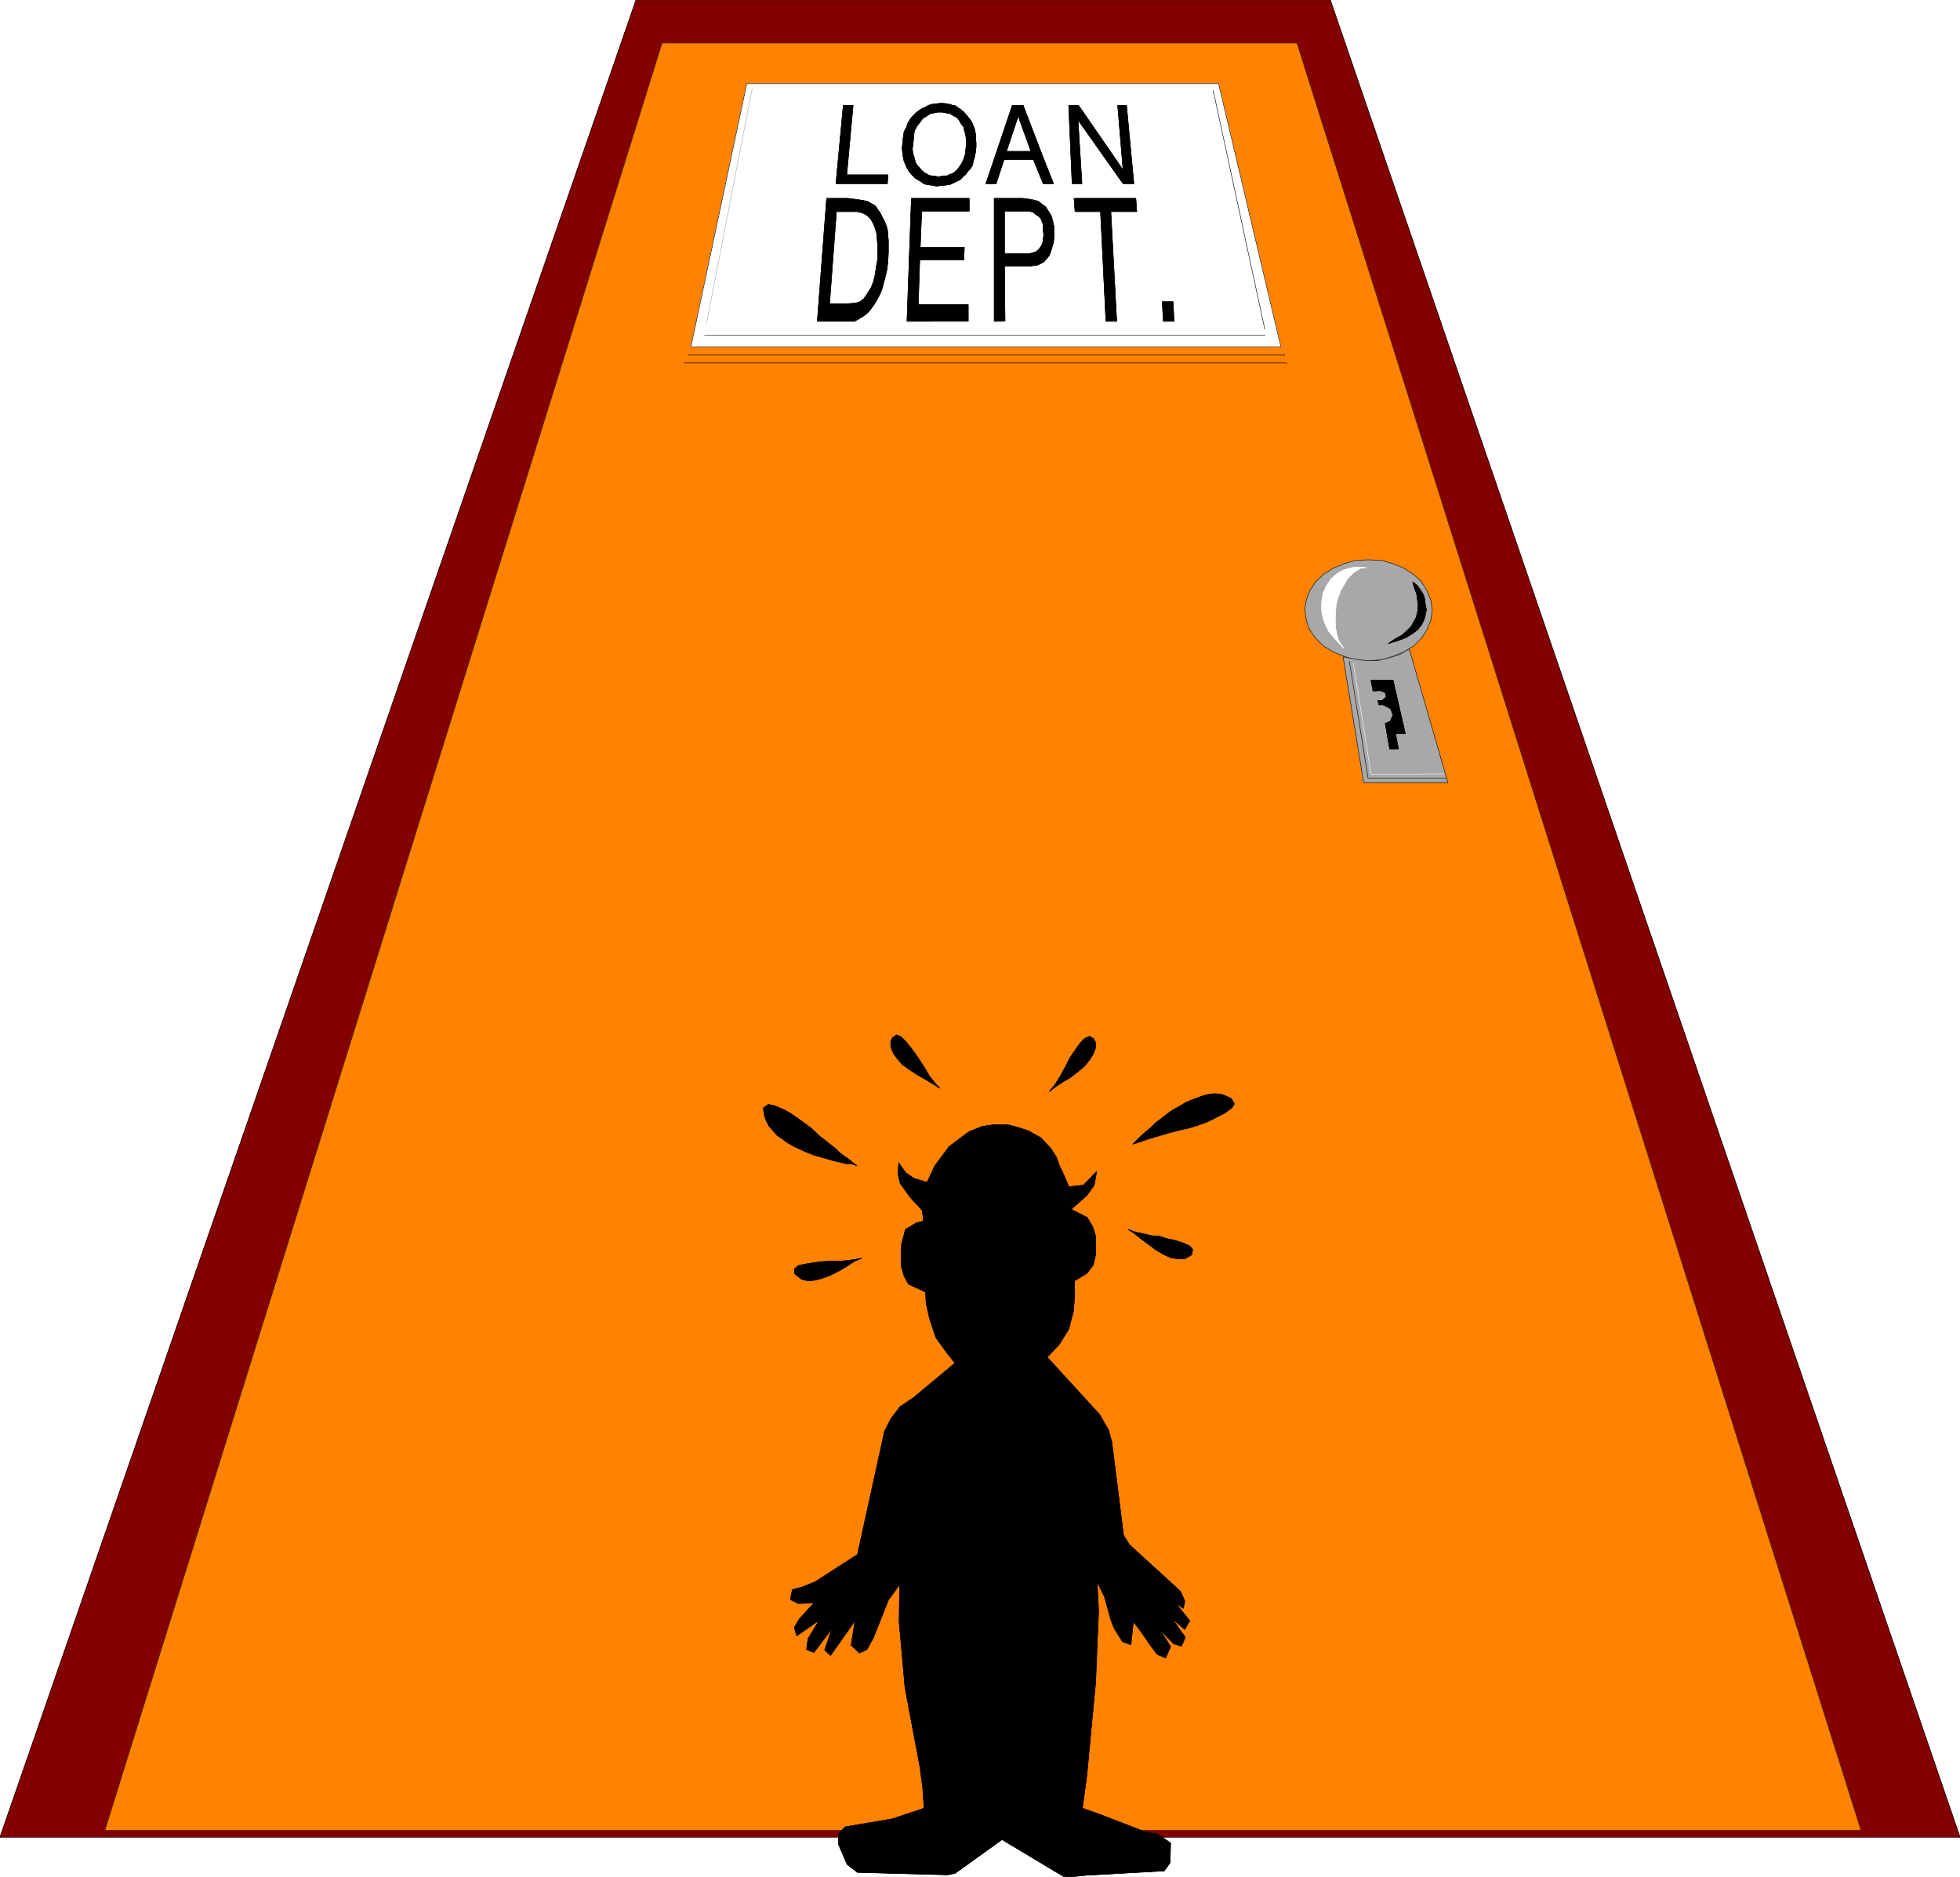<svg width="3992" height="3822.837" viewBox="0 0 2994 2867.127" xmlns="http://www.w3.org/2000/svg"><rect x="0" y="0" width="2994" height="2867.127" fill="#808080" stroke="none"/><defs><clipPath id="a"><path d="M0 0h2994v2866.516H0Zm0 0"/></clipPath><clipPath id="b"><path d="M0 0h2994v2807H0Zm0 0"/></clipPath></defs><path style="fill:#fff;fill-opacity:1;fill-rule:nonzero;stroke:none" d="M0 2866.516h2994V-.238H0Zm0 0" transform="translate(0 .238)"/><g clip-path="url(#a)" transform="translate(0 .238)"><path style="fill:#fff;fill-opacity:1;fill-rule:evenodd;stroke:#fff;stroke-width:.15;stroke-linecap:square;stroke-linejoin:bevel;stroke-miterlimit:10;stroke-opacity:1" d="M0 .5h600V575H0Zm0 0" transform="matrix(4.99 0 0 -4.99 0 2869.01)"/></g><path style="fill:#820000;fill-opacity:1;fill-rule:evenodd;stroke:none" d="M971.555-.238h1060.62L2994 2805.937H0Zm0 0" transform="translate(0 .238)"/><g clip-path="url(#b)" transform="translate(0 .238)"><path style="fill:none;stroke:#820000;stroke-width:.15;stroke-linecap:square;stroke-linejoin:bevel;stroke-miterlimit:10;stroke-opacity:1" d="M194.7 575h212.55L600 12.64H0Zm0 0" transform="matrix(4.99 0 0 -4.99 0 2869.01)"/><path style="fill:none;stroke:#000;stroke-width:.15;stroke-linecap:square;stroke-linejoin:bevel;stroke-miterlimit:10;stroke-opacity:1" d="M194.7 575h212.55L600 12.64H0Zm0 0" transform="matrix(4.99 0 0 -4.99 0 2869.01)"/></g><path style="fill:#ff8200;fill-opacity:1;fill-rule:evenodd;stroke:#ff8200;stroke-width:.15;stroke-linecap:square;stroke-linejoin:bevel;stroke-miterlimit:10;stroke-opacity:1" d="M202.65 561.81h194.4L569.7 14.74H32.1Zm0 0" transform="matrix(4.99 0 0 -4.99 0 2869.248)"/><path style="fill:none;stroke:#000;stroke-width:.15;stroke-linecap:square;stroke-linejoin:bevel;stroke-miterlimit:10;stroke-opacity:1" d="M202.65 561.81h194.4L569.7 14.74H32.1Zm0 0" transform="matrix(4.99 0 0 -4.99 0 2869.248)"/><path style="fill:#a8a8a8;fill-opacity:1;fill-rule:evenodd;stroke:#a8a8a8;stroke-width:.15;stroke-linecap:square;stroke-linejoin:bevel;stroke-miterlimit:10;stroke-opacity:1" d="m418.95 403.64 3.9-.15 3.6-1.05 3.3-1.35 3-1.95 2.4-2.25 1.65-2.7 1.2-2.84.45-3-.45-3.3-1.2-2.85-1.65-2.55-2.4-2.4-3-1.8-3.3-1.35-3.6-1.04-3.9-.3-3.9.3-3.6 1.04-3.3 1.35-3 1.8-2.4 2.4-1.8 2.55-1.05 2.85-.45 3.3.45 3 1.05 2.84 1.8 2.7 2.4 2.25 3 1.95 3.3 1.35 3.6 1.05zm0 0" transform="matrix(4.99 0 0 -4.99 0 2869.248)"/><path style="fill:none;stroke:#000;stroke-width:.15;stroke-linecap:square;stroke-linejoin:bevel;stroke-miterlimit:10;stroke-opacity:1" d="m418.95 403.64 3.9-.15 3.6-1.05 3.3-1.35 3-1.95 2.4-2.25 1.65-2.7 1.2-2.84.45-3-.45-3.3-1.2-2.85-1.65-2.55-2.4-2.4-3-1.8-3.3-1.35-3.6-1.04-3.9-.3-3.9.3-3.6 1.04-3.3 1.35-3 1.8-2.4 2.4-1.8 2.55-1.05 2.85-.45 3.3.45 3 1.05 2.84 1.8 2.7 2.4 2.25 3 1.95 3.3 1.35 3.6 1.05zm0 0" transform="matrix(4.99 0 0 -4.99 0 2869.248)"/><path style="fill:#a8a8a8;fill-opacity:1;fill-rule:evenodd;stroke:#a8a8a8;stroke-width:.15;stroke-linecap:square;stroke-linejoin:bevel;stroke-miterlimit:10;stroke-opacity:1" d="m411.15 373.95 3-.59 2.7-.45 2.7-.15h2.1l2.4.6 2.25.59 2.55.9 2.55 1.5 11.85-40.92h-25.8zm0 0" transform="matrix(4.99 0 0 -4.99 0 2869.248)"/><path style="fill:none;stroke:#000;stroke-width:.15;stroke-linecap:square;stroke-linejoin:bevel;stroke-miterlimit:10;stroke-opacity:1" d="m411.15 373.95 3-.59 2.7-.45 2.7-.15h2.1l2.4.6 2.25.59 2.55.9 2.55 1.5 11.85-40.92h-25.8zm0 0" transform="matrix(4.99 0 0 -4.99 0 2869.248)"/><path style="fill:#fff;fill-opacity:1;fill-rule:evenodd;stroke:#fff;stroke-width:.15;stroke-linecap:square;stroke-linejoin:bevel;stroke-miterlimit:10;stroke-opacity:1" d="m411.45 376.5-1.05 1.35-.75 1.35-.45 1.65-.3 1.65-.15 1.95v1.8l.15 2.1.15 1.8.6 2.1.75 1.94 1.05 1.8.9 1.65 1.35 1.5 1.35 1.05 1.5.9 1.65.15-1.65.15h-1.65l-1.65-.3-1.65-.45-1.5-.75-1.5-1.05-1.35-1.35-1.2-1.8-.9-1.95-.45-2.09-.15-2.4.15-2.25.75-2.55 1.2-2.55 2.1-2.55zm0 0" transform="matrix(4.99 0 0 -4.99 0 2869.248)"/><path style="fill:none;stroke:#fff;stroke-width:.15;stroke-linecap:square;stroke-linejoin:bevel;stroke-miterlimit:10;stroke-opacity:1" d="m411.45 376.5-1.05 1.35-.75 1.35-.45 1.65-.3 1.65-.15 1.95v1.8l.15 2.1.15 1.8.6 2.1.75 1.94 1.05 1.8.9 1.65 1.35 1.5 1.35 1.05 1.5.9 1.65.15-1.65.15h-1.65l-1.65-.3-1.65-.45-1.5-.75-1.5-1.05-1.35-1.35-1.2-1.8-.9-1.95-.45-2.09-.15-2.4.15-2.25.75-2.55 1.2-2.55 2.1-2.55zm0 0" transform="matrix(4.99 0 0 -4.99 0 2869.248)"/><path style="fill:#000;fill-opacity:1;fill-rule:evenodd;stroke:#000;stroke-width:.15;stroke-linecap:square;stroke-linejoin:bevel;stroke-miterlimit:10;stroke-opacity:1" d="m432.45 396.89.45-1.65.75-1.95.15-1.04.3-2.4v-1.35l-.3-1.35-.3-1.2-.75-1.35-.75-1.35-1.35-1.35-1.5-1.35-1.95-1.05-2.25-1.5 3 .9 2.4.9 1.95 1.2 1.65 1.2 1.2 1.5.75 1.5.45 1.65.3 1.5-.3 1.5-.15 1.5-.3 1.2-.6 1.19-1.35 1.95zm0 0" transform="matrix(4.99 0 0 -4.99 0 2869.248)"/><path style="fill:none;stroke:#000;stroke-width:.15;stroke-linecap:square;stroke-linejoin:bevel;stroke-miterlimit:10;stroke-opacity:1" d="m432.45 396.89.45-1.65.75-1.95.15-1.04.3-2.4v-1.35l-.3-1.35-.3-1.2-.75-1.35-.75-1.35-1.35-1.35-1.5-1.35-1.95-1.05-2.25-1.5 3 .9 2.4.9 1.95 1.2 1.65 1.2 1.2 1.5.75 1.5.45 1.65.3 1.5-.3 1.5-.15 1.5-.3 1.2-.6 1.19-1.35 1.95zm0 0" transform="matrix(4.99 0 0 -4.99 0 2869.248)"/><path style="fill:#000;fill-opacity:1;fill-rule:evenodd;stroke:#000;stroke-width:.15;stroke-linecap:square;stroke-linejoin:bevel;stroke-miterlimit:10;stroke-opacity:1" d="M419.7 366.76h6.75l3.75-16.34h-3l.9-4.65h-2.7l-1.35 7.8 1.5.6.9 1.94-.75 1.95-2.25 1.2h-1.35l-.3 1.35h1.35l1.2 1.05-.3 1.35-1.65.6-2.1-.15zm0 0" transform="matrix(4.99 0 0 -4.99 0 2869.248)"/><path style="fill:none;stroke:#000;stroke-width:.15;stroke-linecap:square;stroke-linejoin:bevel;stroke-miterlimit:10;stroke-opacity:1" d="M419.7 366.76h6.75l3.75-16.34h-3l.9-4.65h-2.7l-1.35 7.8 1.5.6.9 1.94-.75 1.95-2.25 1.2h-1.35l-.3 1.35h1.35l1.2 1.05-.3 1.35-1.65.6-2.1-.15zm0 0" transform="matrix(4.99 0 0 -4.99 0 2869.248)"/><path style="fill:none;stroke:#000;stroke-width:.15;stroke-linecap:square;stroke-linejoin:bevel;stroke-miterlimit:10;stroke-opacity:1" d="m413.1 372.46 5.7-35.69h23.85v-.15" transform="matrix(4.99 0 0 -4.99 0 2869.248)"/><path style="fill:none;stroke:#fff;stroke-width:.15;stroke-linecap:square;stroke-linejoin:bevel;stroke-miterlimit:10;stroke-opacity:1" d="m414.3 372.01 5.4-34.04 22.05.15v-.15" transform="matrix(4.99 0 0 -4.99 0 2869.248)"/><path style="fill:#fff;fill-opacity:1;fill-rule:evenodd;stroke:#fff;stroke-width:.15;stroke-linecap:square;stroke-linejoin:bevel;stroke-miterlimit:10;stroke-opacity:1" d="M228.6 549.36h144.45l19.05-80.5H211.5Zm0 0" transform="matrix(4.99 0 0 -4.99 0 2869.248)"/><path style="fill:none;stroke:#000;stroke-width:.15;stroke-linecap:square;stroke-linejoin:bevel;stroke-miterlimit:10;stroke-opacity:1" d="M228.6 549.36h144.45l19.05-80.5H211.5Zm0 0" transform="matrix(4.99 0 0 -4.99 0 2869.248)"/><path style="fill:none;stroke:#000;stroke-width:.15;stroke-linecap:square;stroke-linejoin:bevel;stroke-miterlimit:10;stroke-opacity:1" d="M215.7 472.45h171.45v-.15" transform="matrix(4.99 0 0 -4.99 0 2869.248)"/><path style="fill:none;stroke:#a8a8a8;stroke-width:.15;stroke-linecap:square;stroke-linejoin:bevel;stroke-miterlimit:10;stroke-opacity:1" d="M230.25 547.86 216.3 476.2v-.15" transform="matrix(4.99 0 0 -4.99 0 2869.248)"/><path style="fill:none;stroke:#000;stroke-width:.15;stroke-linecap:square;stroke-linejoin:bevel;stroke-miterlimit:10;stroke-opacity:1" d="m371.4 547.26 15.75-72.86v-.15m-176.4-7.94H393.3v-.15m-183.75-2.25H393.9v-.15" transform="matrix(4.99 0 0 -4.99 0 2869.248)"/><path style="fill:#000;fill-opacity:1;fill-rule:evenodd;stroke:#000;stroke-width:.15;stroke-linecap:square;stroke-linejoin:bevel;stroke-miterlimit:10;stroke-opacity:1" d="m292.35 157.77-12.75-10.65-4.05-2.7-2.85-3.74-1.95-3.9-8.25-37.63-13.05-8.4-3.75-1.5-3.15-.9-.6-2.99 2.4-1.2 4.8.15-4.5-4.95-1.5-2.55.75-2.55 6.9 4.8-3.45-5.7-.45-3.3 2.25-.9 5.55 7.35-2.25-6.6 1.8-1.65 7.5 10.65-1.2-7.5 2.55-2.4 2.25 1.05 1.95 3.45 4.65 11.7L275.4 90l-.15-11.39 1.8-20.24 4.5-23.84.9-6.59.45-6.45-9.9-3.3-14.25-2.4-2.1-2.25v-3l2.7-6.29 3.15-2.4 27.6-.75 2.25.45 14.4 10.34L325.5.65l2.4-.15 4.35.45L356.4 2.3l1.8 2.55.15 5.99-3.9 2.7-3.6.6-14.4 5.55-5.1 1.8 1.35 10.04 2.7 28.64.9 21.74-.45 8.84 2.25-4.49 1.95-7.05 1.05-2.7 2.55-4.05 2.55-.9.75 7.05 2.4-3.15 3-4.35 1.95-2.55 2.55-1.05 1.5 3.45-3.3 5.25 4.2-4.35 2.4-.75 1.2 2.7-4.05 5.7 3.9-3.3 1.5 2.7-4.35 5.4 2.4-1.65.45 2.25-1.35 2.99-15.6 14.25-1.8 2.85-3.6 28.63-1.05 3.75-1.5 2.55-1.2 2.1-16.05 17.54 3.6 3.74 3 4.8 1.5 5.7.3 4.65v4.49l3.75 2.25 1.95 2.55.75 3.15v5.7l-.9 2.85-1.65 2.84-4.95 2.55 4.8 4.2 2.25 3.15.75 4.2-4.05-4.2-4.5-.45-1.35 3.3-1.5 3.15-.9 2.54-1.8 2.85-3 3.15-3.75 2.1-3.15 1.05-2.85.75-4.2.15-4.05-.6-4.05-1.65-6-4.5-2.55-3.44-1.8-2.4-2.4-5.1-4.05 1.2-2.55 1.8-2.1 3-.15-3.6.6-2.7 3.15-4.35 3.6-3.9.45-3.29-2.25-.6-3.3-1.95-1.2-4.5-.15-3.3v-3.3l.9-3.15 1.35-2.54 5.25-2.4.15-3.3 1.05-4.8 1.95-5.85 3.45-4.79zm0 0" transform="matrix(4.99 0 0 -4.99 0 2869.248)"/><path style="fill:none;stroke:#000;stroke-width:.15;stroke-linecap:square;stroke-linejoin:bevel;stroke-miterlimit:10;stroke-opacity:1" d="m292.35 157.77-12.75-10.65-4.05-2.7-2.85-3.74-1.95-3.9-8.25-37.63-13.05-8.4-3.75-1.5-3.15-.9-.6-2.99 2.4-1.2 4.8.15-4.5-4.95-1.5-2.55.75-2.55 6.9 4.8-3.45-5.7-.45-3.3 2.25-.9 5.55 7.35-2.25-6.6 1.8-1.65 7.5 10.65-1.2-7.5 2.55-2.4 2.25 1.05 1.95 3.45 4.65 11.7L275.4 90l-.15-11.39 1.8-20.24 4.5-23.84.9-6.59.45-6.45-9.9-3.3-14.25-2.4-2.1-2.25v-3l2.7-6.29 3.15-2.4 27.6-.75 2.25.45 14.4 10.34L325.5.65l2.4-.15 4.35.45L356.4 2.3l1.8 2.55.15 5.99-3.9 2.7-3.6.6-14.4 5.55-5.1 1.8 1.35 10.04 2.7 28.64.9 21.74-.45 8.84 2.25-4.49 1.95-7.05 1.05-2.7 2.55-4.05 2.55-.9.75 7.05 2.4-3.15 3-4.35 1.95-2.55 2.55-1.05 1.5 3.45-3.3 5.25 4.2-4.35 2.4-.75 1.2 2.7-4.05 5.7 3.9-3.3 1.5 2.7-4.35 5.4 2.4-1.65.45 2.25-1.35 2.99-15.6 14.25-1.8 2.85-3.6 28.63-1.05 3.75-1.5 2.55-1.2 2.1-16.05 17.54 3.6 3.74 3 4.8 1.5 5.7.3 4.65v4.49l3.75 2.25 1.95 2.55.75 3.15v5.7l-.9 2.85-1.65 2.84-4.95 2.55 4.8 4.2 2.25 3.15.75 4.2-4.05-4.2-4.5-.45-1.35 3.3-1.5 3.15-.9 2.54-1.8 2.85-3 3.15-3.75 2.1-3.15 1.05-2.85.75-4.2.15-4.05-.6-4.05-1.65-6-4.5-2.55-3.44-1.8-2.4-2.4-5.1-4.05 1.2-2.55 1.8-2.1 3-.15-3.6.6-2.7 3.15-4.35 3.6-3.9.45-3.29-2.25-.6-3.3-1.95-1.2-4.5-.15-3.3v-3.3l.9-3.15 1.35-2.54 5.25-2.4.15-3.3 1.05-4.8 1.95-5.85 3.45-4.79zm0 0" transform="matrix(4.99 0 0 -4.99 0 2869.248)"/><path style="fill:#000;fill-opacity:1;fill-rule:evenodd;stroke:#000;stroke-width:.15;stroke-linecap:square;stroke-linejoin:bevel;stroke-miterlimit:10;stroke-opacity:1" d="m346.8 224.78 2.25 2.25 1.5 1.35 1.8 1.5 1.35 1.35 1.95 1.5 1.5 1.2 1.95 1.35 1.95 1.05 1.95 1.2 1.8.75 1.95.75 1.65.6 1.8.44 1.65.15 1.95-.15 1.2-.44 1.95-.9.9-1.65-.75-1.2-2.25-1.65-1.5-.75-1.8-.9-2.1-1.05-2.55-.9-2.85-.9-3.3-.75-3.45-.9-2.4-.75-1.65-.45-1.5-.45-1.8-.6-2.1-.75zm0 0" transform="matrix(4.99 0 0 -4.99 0 2869.248)"/><path style="fill:none;stroke:#000;stroke-width:.15;stroke-linecap:square;stroke-linejoin:bevel;stroke-miterlimit:10;stroke-opacity:1" d="m346.8 224.78 2.25 2.25 1.5 1.35 1.8 1.5 1.35 1.35 1.95 1.5 1.5 1.2 1.95 1.35 1.95 1.05 1.95 1.2 1.8.75 1.95.75 1.65.6 1.8.44 1.65.15 1.95-.15 1.2-.44 1.95-.9.9-1.65-.75-1.2-2.25-1.65-1.5-.75-1.8-.9-2.1-1.05-2.55-.9-2.85-.9-3.3-.75-3.45-.9-2.4-.75-1.65-.45-1.5-.45-1.8-.6-2.1-.75zm0 0" transform="matrix(4.99 0 0 -4.99 0 2869.248)"/><path style="fill:#000;fill-opacity:1;fill-rule:evenodd;stroke:#000;stroke-width:.15;stroke-linecap:square;stroke-linejoin:bevel;stroke-miterlimit:10;stroke-opacity:1" d="m262.35 218.19-1.35.45-1.95.15-1.8.45-2.1.45-1.95.6-2.1.59-2.1.6-2.25.9-1.95.9-1.95.9-1.8 1.05-1.65 1.2-1.5 1.05-1.35 1.5-1.05 1.2-.9 1.65-.45 1.2-.3 1.2-.15 1.65 1.5 1.05 2.1-.45 1.35-.6 1.65-.75 1.65-.9 1.95-1.35 2.1-1.5 2.4-1.8 2.55-2.4 2.7-2.1 2.1-1.65 1.2-1.2 1.35-1.05 1.35-.89 1.8-1.5zm0 0" transform="matrix(4.99 0 0 -4.99 0 2869.248)"/><path style="fill:none;stroke:#000;stroke-width:.15;stroke-linecap:square;stroke-linejoin:bevel;stroke-miterlimit:10;stroke-opacity:1" d="m262.35 218.19-1.35.45-1.95.15-1.8.45-2.1.45-1.95.6-2.1.59-2.1.6-2.25.9-1.95.9-1.95.9-1.8 1.05-1.65 1.2-1.5 1.05-1.35 1.5-1.05 1.2-.9 1.65-.45 1.2-.3 1.2-.15 1.65 1.5 1.05 2.1-.45 1.35-.6 1.65-.75 1.65-.9 1.95-1.35 2.1-1.5 2.4-1.8 2.55-2.4 2.7-2.1 2.1-1.65 1.2-1.2 1.35-1.05 1.35-.89 1.8-1.5zm0 0" transform="matrix(4.99 0 0 -4.99 0 2869.248)"/><path style="fill:#000;fill-opacity:1;fill-rule:evenodd;stroke:#000;stroke-width:.15;stroke-linecap:square;stroke-linejoin:bevel;stroke-miterlimit:10;stroke-opacity:1" d="m345.3 198.7 2.4-.9 2.25-.45 2.55-.6 2.4-.15 2.25-.75 2.25-.45 2.85-.9 1.95-.9.9-1.05-.3-1.65-2.1-1.2h-2.1l-2.1.3-2.1.9-2.55 1.5-2.4 1.8-2.25 1.65-1.8 1.5zm0 0" transform="matrix(4.99 0 0 -4.99 0 2869.248)"/><path style="fill:none;stroke:#000;stroke-width:.15;stroke-linecap:square;stroke-linejoin:bevel;stroke-miterlimit:10;stroke-opacity:1" d="m345.3 198.7 2.4-.9 2.25-.45 2.55-.6 2.4-.15 2.25-.75 2.25-.45 2.85-.9 1.95-.9.9-1.05-.3-1.65-2.1-1.2h-2.1l-2.1.3-2.1.9-2.55 1.5-2.4 1.8-2.25 1.65-1.8 1.5zm0 0" transform="matrix(4.99 0 0 -4.99 0 2869.248)"/><path style="fill:#000;fill-opacity:1;fill-rule:evenodd;stroke:#000;stroke-width:.15;stroke-linecap:square;stroke-linejoin:bevel;stroke-miterlimit:10;stroke-opacity:1" d="m263.85 189.85-2.55-.45-2.25-.3-2.4-.15h-2.55l-2.4-.15-2.55-.3-2.7-.45-2.1-.45-1.2-1.05.15-1.5 2.1-1.65 1.95-.45 1.95.15 2.4.6 2.7 1.05 2.7 1.35 2.25 1.35 2.25 1.5zm0 0" transform="matrix(4.99 0 0 -4.99 0 2869.248)"/><path style="fill:none;stroke:#000;stroke-width:.15;stroke-linecap:square;stroke-linejoin:bevel;stroke-miterlimit:10;stroke-opacity:1" d="m263.85 189.85-2.55-.45-2.25-.3-2.4-.15h-2.55l-2.4-.15-2.55-.3-2.7-.45-2.1-.45-1.2-1.05.15-1.5 2.1-1.65 1.95-.45 1.95.15 2.4.6 2.7 1.05 2.7 1.35 2.25 1.35 2.25 1.5zm0 0" transform="matrix(4.99 0 0 -4.99 0 2869.248)"/><path style="fill:#000;fill-opacity:1;fill-rule:evenodd;stroke:#000;stroke-width:.15;stroke-linecap:square;stroke-linejoin:bevel;stroke-miterlimit:10;stroke-opacity:1" d="m287.7 241.87-1.8 1.95-1.5 1.95-1.2 2.1-1.35 2.1-1.2 1.8-1.5 2.1-1.8 2.25-1.5 1.5-1.35.6-1.35-.9-.45-1.2v-1.5l.75-1.95 1.05-1.5 1.65-1.95 2.25-1.65 2.55-1.65 2.4-1.35 2.25-1.35zm0 0" transform="matrix(4.99 0 0 -4.99 0 2869.248)"/><path style="fill:none;stroke:#000;stroke-width:.15;stroke-linecap:square;stroke-linejoin:bevel;stroke-miterlimit:10;stroke-opacity:1" d="m287.7 241.87-1.8 1.95-1.5 1.95-1.2 2.1-1.35 2.1-1.2 1.8-1.5 2.1-1.8 2.25-1.5 1.5-1.35.6-1.35-.9-.45-1.2v-1.5l.75-1.95 1.05-1.5 1.65-1.95 2.25-1.65 2.55-1.65 2.4-1.35 2.25-1.35zm0 0" transform="matrix(4.99 0 0 -4.99 0 2869.248)"/><path style="fill:#000;fill-opacity:1;fill-rule:evenodd;stroke:#000;stroke-width:.15;stroke-linecap:square;stroke-linejoin:bevel;stroke-miterlimit:10;stroke-opacity:1" d="m321.15 240.82 1.65 1.95 1.35 2.1 1.2 2.1 1.2 2.25 1.05 2.1 1.35 1.95 1.65 2.4 1.5 1.5 1.5.6 1.2-.75.6-1.2v-1.5l-.75-1.95-.9-1.5-1.65-2.1-2.1-1.8-2.55-1.95-2.1-1.2-2.25-1.5zm0 0" transform="matrix(4.99 0 0 -4.99 0 2869.248)"/><path style="fill:none;stroke:#000;stroke-width:.15;stroke-linecap:square;stroke-linejoin:bevel;stroke-miterlimit:10;stroke-opacity:1" d="m321.15 240.82 1.65 1.95 1.35 2.1 1.2 2.1 1.2 2.25 1.05 2.1 1.35 1.95 1.65 2.4 1.5 1.5 1.5.6 1.2-.75.6-1.2v-1.5l-.75-1.95-.9-1.5-1.65-2.1-2.1-1.8-2.55-1.95-2.1-1.2-2.25-1.5zm0 0" transform="matrix(4.99 0 0 -4.99 0 2869.248)"/><path style="fill:#000;fill-opacity:1;fill-rule:evenodd;stroke:#000;stroke-width:.15;stroke-linecap:square;stroke-linejoin:bevel;stroke-miterlimit:10;stroke-opacity:1" d="m255.9 518.78 2.25 23.99h3l-1.95-21.29h12.6l-.15-2.7zm0 0" transform="matrix(4.99 0 0 -4.99 0 2869.248)"/><path style="fill:none;stroke:#000;stroke-width:.15;stroke-linecap:square;stroke-linejoin:bevel;stroke-miterlimit:10;stroke-opacity:1" d="m255.9 518.78 2.25 23.99h3l-1.95-21.29h12.6l-.15-2.7zm0 0" transform="matrix(4.99 0 0 -4.99 0 2869.248)"/><path style="fill:#000;fill-opacity:1;fill-rule:evenodd;stroke:#000;stroke-width:.15;stroke-linecap:square;stroke-linejoin:bevel;stroke-miterlimit:10;stroke-opacity:1" d="M295.8 521.78h-4.5l.6.3.75.6.6.6.6.9.45.6.45.9.3.75.45 1.34.15 1.35.15 1.65v1.35l-.15 1.5-.45 1.5-.15.9-.45.6-.45.6-.3.6-.6.9-.6.45-.9.45-.9.6-.9.15-1.5.3h-1.35l-1.5-.3-.75-.15-.75-.45-.9-.6-.75-.45-.75-1.05-.75-.9-.45-.75-.6-1.05-.15-1.35-.15-1.65-.3-2.55.15-1.5.45-1.19.3-1.35.6-1.05.75-.75.6-.75.9-.75 1.05-.6.9-.3 1.35-.15 1.05-.15 1.5.3h1.05l.75.45.6.15h4.5l-1.05-.9-.9-.9-1.8-.9-1.35-.6-1.35-.15-1.5-.15-1.2-.15-1.5.3-1.35.15-1.05.3-.75.6-1.05.6-.9.6-.9.9-.75.9-.75 1.2-.45 1.05-.45 1.05-.3 1.35-.15 1.19-.15 1.5.15 1.2.15 1.65.3 2.1.75 1.35.3 1.05.6 1.05.6.9.9.9.75.75 1.05.75.75.45.75.3 1.05.6 1.05.3 1.05.15 1.35.15h.9l1.65-.15 1.35-.45.9-.15.75-.6.75-.45.75-.6.6-.6.75-.9.6-.75.75-1.05.45-1.05.45-1.2.3-1.5v-1.35l.15-1.2v-1.2l-.15-1.65-.3-1.49-.45-1.5-.15-1.05-.75-1.2-.9-.9zm0 0" transform="matrix(4.99 0 0 -4.99 0 2869.248)"/><path style="fill:none;stroke:#000;stroke-width:.15;stroke-linecap:square;stroke-linejoin:bevel;stroke-miterlimit:10;stroke-opacity:1" d="M295.8 521.78h-4.5l.6.3.75.6.6.6.6.9.45.6.45.9.3.75.45 1.34.15 1.35.15 1.65v1.35l-.15 1.5-.45 1.5-.15.9-.45.6-.45.6-.3.6-.6.9-.6.45-.9.45-.9.6-.9.15-1.5.3h-1.35l-1.5-.3-.75-.15-.75-.45-.9-.6-.75-.45-.75-1.05-.75-.9-.45-.75-.6-1.05-.15-1.35-.15-1.65-.3-2.55.15-1.5.45-1.19.3-1.35.6-1.05.75-.75.6-.75.9-.75 1.05-.6.9-.3 1.35-.15 1.05-.15 1.5.3h1.05l.75.45.6.15h4.5l-1.05-.9-.9-.9-1.8-.9-1.35-.6-1.35-.15-1.5-.15-1.2-.15-1.5.3-1.35.15-1.05.3-.75.6-1.05.6-.9.6-.9.9-.75.9-.75 1.2-.45 1.05-.45 1.05-.3 1.35-.15 1.19-.15 1.5.15 1.2.15 1.65.3 2.1.75 1.35.3 1.05.6 1.05.6.9.9.9.75.75 1.05.75.75.45.75.3 1.05.6 1.05.3 1.05.15 1.35.15h.9l1.65-.15 1.35-.45.9-.15.75-.6.75-.45.75-.6.6-.6.75-.9.6-.75.75-1.05.45-1.05.45-1.2.3-1.5v-1.35l.15-1.2v-1.2l-.15-1.65-.3-1.49-.45-1.5-.15-1.05-.75-1.2-.9-.9zm0 0" transform="matrix(4.99 0 0 -4.99 0 2869.248)"/><path style="fill:#000;fill-opacity:1;fill-rule:evenodd;stroke:#000;stroke-width:.15;stroke-linecap:square;stroke-linejoin:bevel;stroke-miterlimit:10;stroke-opacity:1" d="m301.8 518.78 8.1 23.99h3.3l5.4-14.1h-3l-3.9 10.8-3.6-10.8h10.5l3.9-9.89h-3.15l-3 7.35h-9l-2.4-7.35zm0 0" transform="matrix(4.99 0 0 -4.99 0 2869.248)"/><path style="fill:none;stroke:#000;stroke-width:.15;stroke-linecap:square;stroke-linejoin:bevel;stroke-miterlimit:10;stroke-opacity:1" d="m301.8 518.78 8.1 23.99h3.3l5.4-14.1h-3l-3.9 10.8-3.6-10.8h10.5l3.9-9.89h-3.15l-3 7.35h-9l-2.4-7.35zm0 0" transform="matrix(4.99 0 0 -4.99 0 2869.248)"/><path style="fill:#000;fill-opacity:1;fill-rule:evenodd;stroke:#000;stroke-width:.15;stroke-linecap:square;stroke-linejoin:bevel;stroke-miterlimit:10;stroke-opacity:1" d="m328.2 518.78-1.05 23.99h3l13.65-19.79-1.65 19.79h2.7l2.25-23.99h-3.3L330 538.27l1.2-19.49zm0 0" transform="matrix(4.99 0 0 -4.99 0 2869.248)"/><path style="fill:none;stroke:#000;stroke-width:.15;stroke-linecap:square;stroke-linejoin:bevel;stroke-miterlimit:10;stroke-opacity:1" d="m328.2 518.78-1.05 23.99h3l13.65-19.79-1.65 19.79h2.7l2.25-23.99h-3.3L330 538.27l1.2-19.49zm0 0" transform="matrix(4.99 0 0 -4.99 0 2869.248)"/><path style="fill:#000;fill-opacity:1;fill-rule:evenodd;stroke:#000;stroke-width:.15;stroke-linecap:square;stroke-linejoin:bevel;stroke-miterlimit:10;stroke-opacity:1" d="m250.2 476.65 2.85 37.63h6.6l2.25-.3 2.1-.3 1.5-.3 1.35-.75 1.05-.6 1.05-1.5.6-.9.75-1.5.75-1.49.6-1.8.15-1.8.15-1.65v-3.6l-.15-3-.3-2.4-.45-1.95-.45-1.64-.45-1.8-.6-1.65-.9-1.8h-4.2l1.2 1.8 1.05 1.65.75 1.94.45 1.95.3 2.1.45 2.55v4.5l-.15 1.95-.15 1.65-.45 1.5-.6 1.5-.75 1.34-1.05 1.05-1.35.75-1.8.45h-6.3l-2.1-28.18h5.7l2.25.15 1.35.45 1.2.9h4.2l-.9-1.5-1.5-2.1-1.05-1.05-1.05-.75-1.2-.75-1.35-.75zm0 0" transform="matrix(4.99 0 0 -4.99 0 2869.248)"/><path style="fill:none;stroke:#000;stroke-width:.15;stroke-linecap:square;stroke-linejoin:bevel;stroke-miterlimit:10;stroke-opacity:1" d="m250.2 476.65 2.85 37.63h6.6l2.25-.3 2.1-.3 1.5-.3 1.35-.75 1.05-.6 1.05-1.5.6-.9.75-1.5.75-1.49.6-1.8.15-1.8.15-1.65v-3.6l-.15-3-.3-2.4-.45-1.95-.45-1.64-.45-1.8-.6-1.65-.9-1.8h-4.2l1.2 1.8 1.05 1.65.75 1.94.45 1.95.3 2.1.45 2.55v4.5l-.15 1.95-.15 1.65-.45 1.5-.6 1.5-.75 1.34-1.05 1.05-1.35.75-1.8.45h-6.3l-2.1-28.18h5.7l2.25.15 1.35.45 1.2.9h4.2l-.9-1.5-1.5-2.1-1.05-1.05-1.05-.75-1.2-.75-1.35-.75zm0 0" transform="matrix(4.99 0 0 -4.99 0 2869.248)"/><path style="fill:#000;fill-opacity:1;fill-rule:evenodd;stroke:#000;stroke-width:.15;stroke-linecap:square;stroke-linejoin:bevel;stroke-miterlimit:10;stroke-opacity:1" d="m277.65 476.65 1.35 37.63h17.7v-3.9h-14.55l-.45-11.09h13.5l-.15-3.9h-13.5l-.45-13.64h15.3v-5.1zm0 0" transform="matrix(4.99 0 0 -4.99 0 2869.248)"/><path style="fill:none;stroke:#000;stroke-width:.15;stroke-linecap:square;stroke-linejoin:bevel;stroke-miterlimit:10;stroke-opacity:1" d="m277.65 476.65 1.35 37.63h17.7v-3.9h-14.55l-.45-11.09h13.5l-.15-3.9h-13.5l-.45-13.64h15.3v-5.1zm0 0" transform="matrix(4.99 0 0 -4.99 0 2869.248)"/><path style="fill:#000;fill-opacity:1;fill-rule:evenodd;stroke:#000;stroke-width:.15;stroke-linecap:square;stroke-linejoin:bevel;stroke-miterlimit:10;stroke-opacity:1" d="M304.35 476.65v37.63h8.7l2.4-.3 1.35-.3 1.05-.3.75-.6.75-.6.75-.45.6-1.05.45-.6.6-1.05.3-.9.3-1.19.3-1.35v-3.15l-.15-1.65-.45-1.5-.45-1.5h-4.65l1.05.9.6.75.6 1.2.15 1.2.15 1.2-.15 1.8v1.5l-.45 1.05-.3.74-.75.75-.75.45-.9.75-1.35.3h-7.35v-13.04h7.2l1.05.15.9.3h4.95l-.45-1.05-.6-.75-1.05-1.2-.9-.45-.9-.45-1.95-.3h-8.25l.15-16.94zm0 0" transform="matrix(4.99 0 0 -4.99 0 2869.248)"/><path style="fill:none;stroke:#000;stroke-width:.15;stroke-linecap:square;stroke-linejoin:bevel;stroke-miterlimit:10;stroke-opacity:1" d="M304.35 476.65v37.63h8.7l2.4-.3 1.35-.3 1.05-.3.75-.6.75-.6.75-.45.6-1.05.45-.6.6-1.05.3-.9.3-1.19.3-1.35v-3.15l-.15-1.65-.45-1.5-.45-1.5h-4.65l1.05.9.6.75.6 1.2.15 1.2.15 1.2-.15 1.8v1.5l-.45 1.05-.3.74-.75.75-.75.45-.9.75-1.35.3h-7.35v-13.04h7.2l1.05.15.9.3h4.95l-.45-1.05-.6-.75-1.05-1.2-.9-.45-.9-.45-1.95-.3h-8.25l.15-16.94zm0 0" transform="matrix(4.99 0 0 -4.99 0 2869.248)"/><path style="fill:#000;fill-opacity:1;fill-rule:evenodd;stroke:#000;stroke-width:.15;stroke-linecap:square;stroke-linejoin:bevel;stroke-miterlimit:10;stroke-opacity:1" d="m338.55 476.65-1.65 33.58h-7.8l-.3 4.05h18.9l.3-4.05h-7.95l1.8-33.58zm0 0" transform="matrix(4.99 0 0 -4.99 0 2869.248)"/><path style="fill:none;stroke:#000;stroke-width:.15;stroke-linecap:square;stroke-linejoin:bevel;stroke-miterlimit:10;stroke-opacity:1" d="m338.55 476.65-1.65 33.58h-7.8l-.3 4.05h18.9l.3-4.05h-7.95l1.8-33.58zm0 0" transform="matrix(4.99 0 0 -4.99 0 2869.248)"/><path style="fill:#000;fill-opacity:1;fill-rule:evenodd;stroke:#000;stroke-width:.15;stroke-linecap:square;stroke-linejoin:bevel;stroke-miterlimit:10;stroke-opacity:1" d="m356.1 476.65-.3 6h3.3l.3-6zm0 0" transform="matrix(4.99 0 0 -4.99 0 2869.248)"/><path style="fill:none;stroke:#000;stroke-width:.15;stroke-linecap:square;stroke-linejoin:bevel;stroke-miterlimit:10;stroke-opacity:1" d="m356.1 476.65-.3 6h3.3l.3-6zm0 0" transform="matrix(4.99 0 0 -4.99 0 2869.248)"/></svg>
